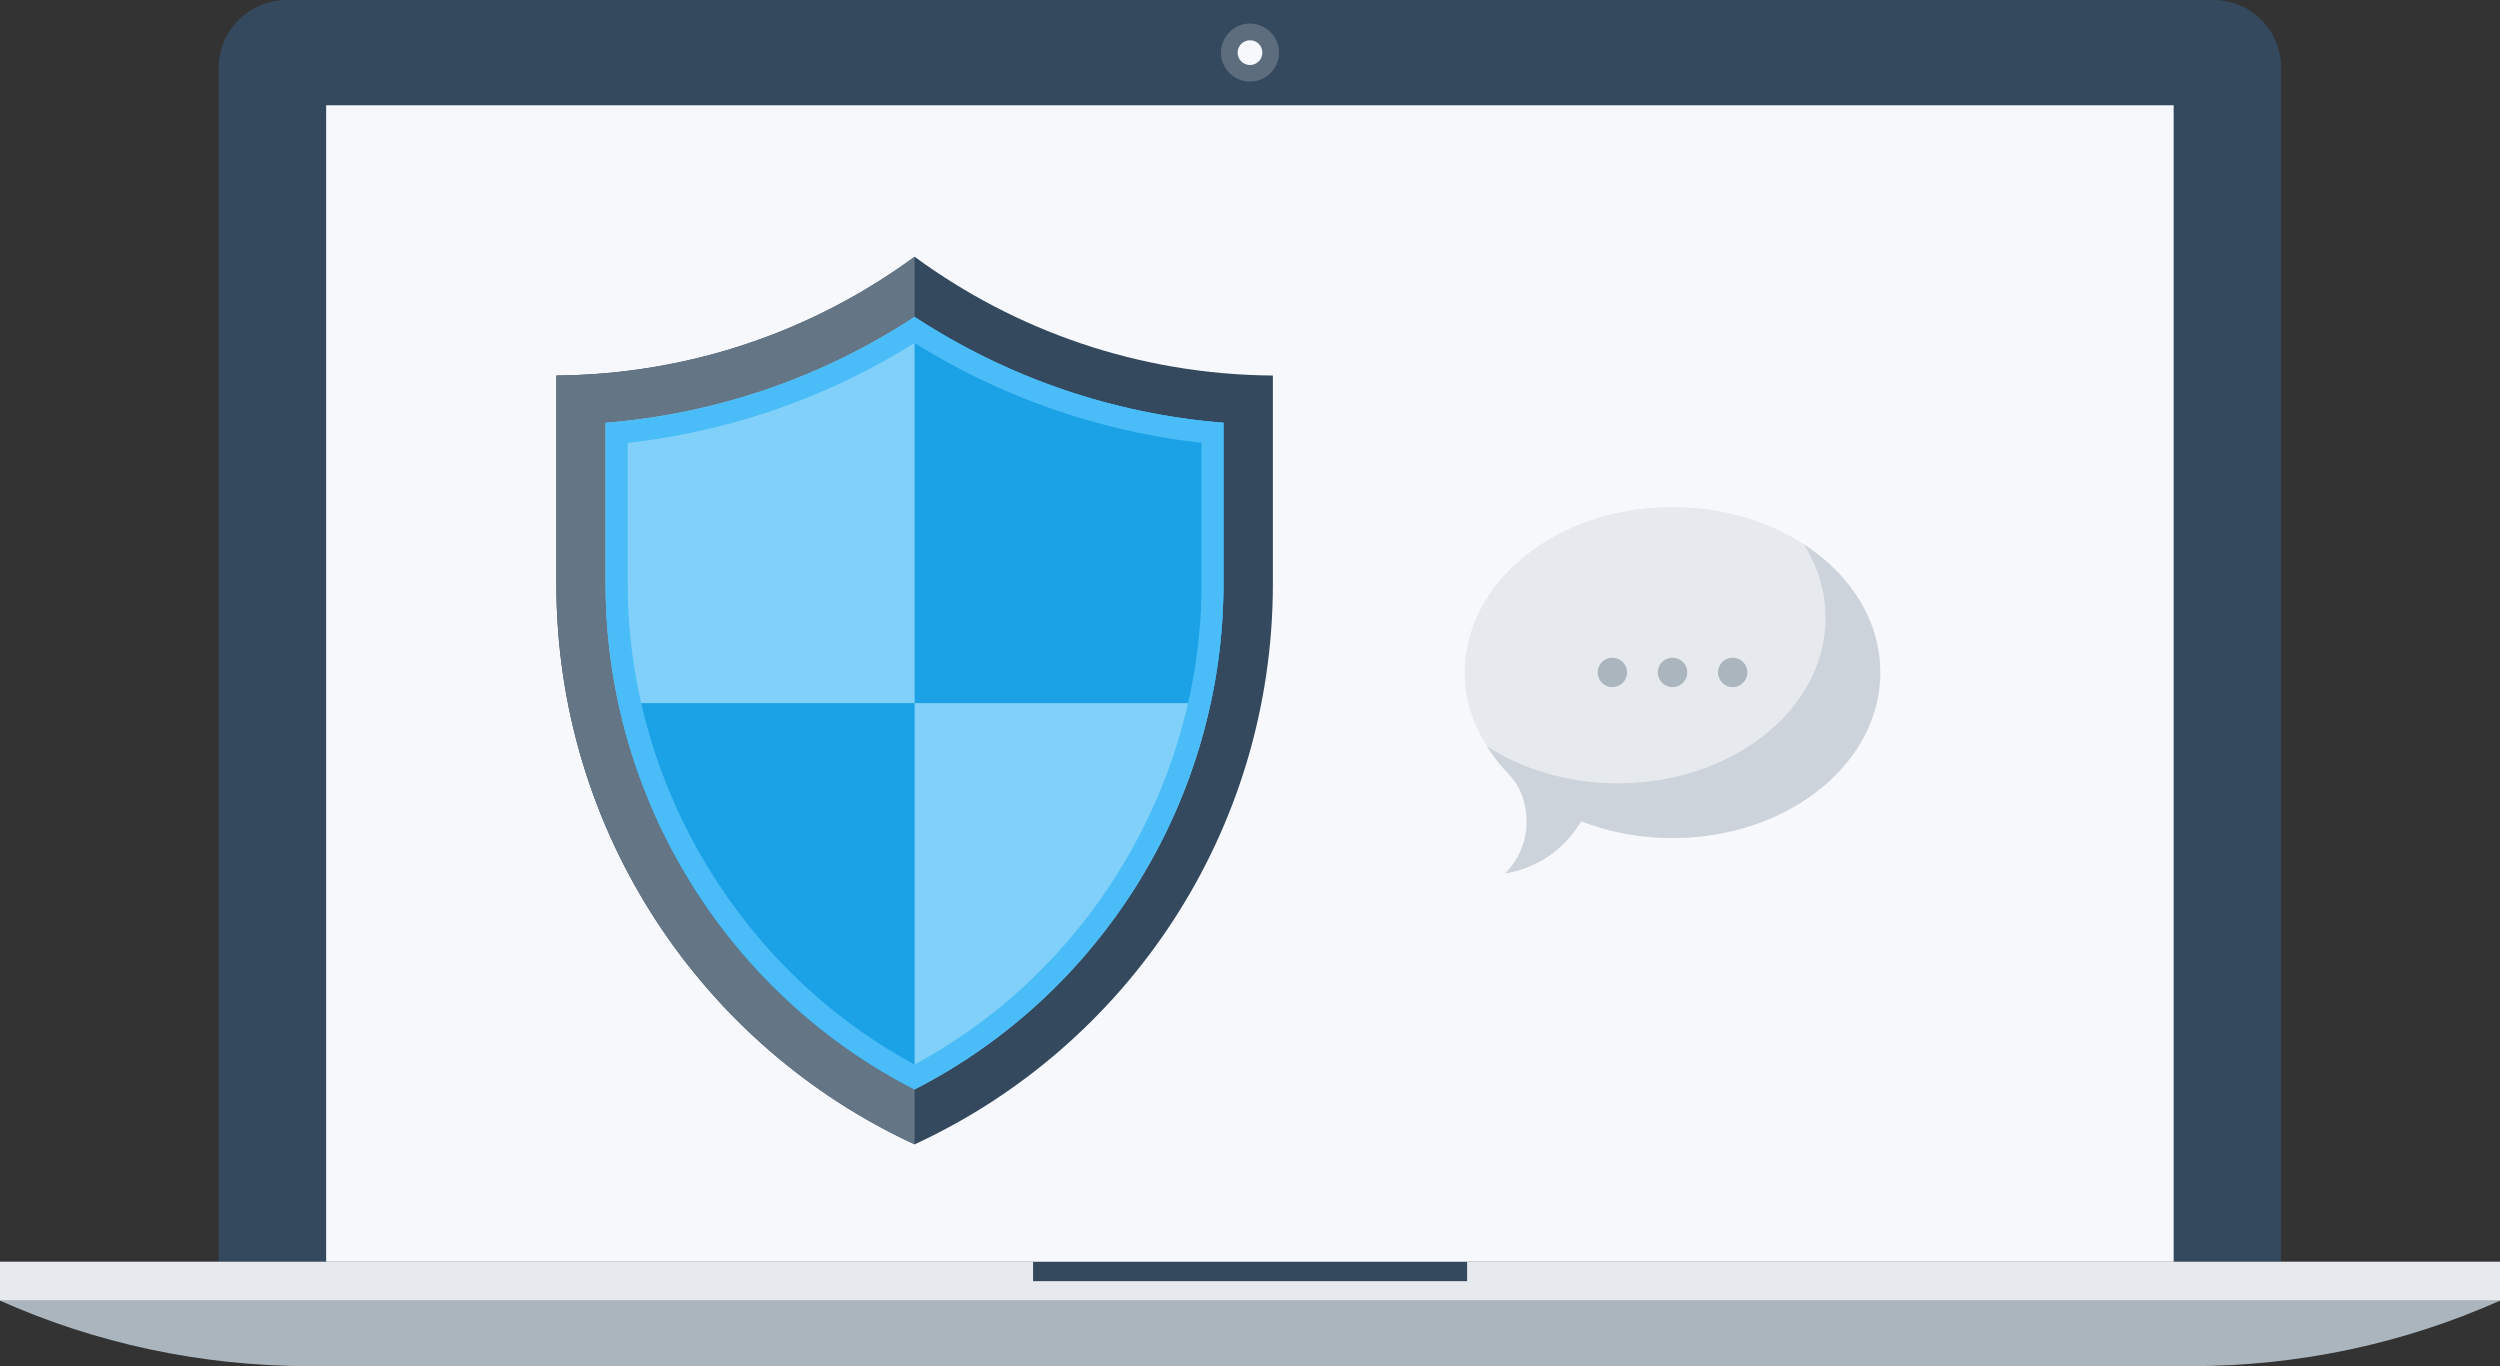 <svg width="355" height="194" fill="none" xmlns="http://www.w3.org/2000/svg"><rect width="100%" height="100%" fill="#333333" stroke="none"/><g clip-path="url(#clip0)"><path d="M321.111 2.82A9.72 9.72 0 00314.23 0H40.77a9.768 9.768 0 00-6.881 2.82 9.712 9.712 0 00-2.84 6.9V179.16h292.847V9.721c.028-2.492-.873-4.984-2.785-6.9z" fill="#34495E"/><path d="M181.624 7.475c0 2.273-1.857 4.108-4.124 4.108-2.266 0-4.123-1.862-4.123-4.108 0-2.272 1.857-4.134 4.123-4.134 2.24 0 4.124 1.862 4.124 4.134z" fill="#5D6D7E"/><path d="M179.248 7.476c0 .958-.764 1.752-1.747 1.752a1.745 1.745 0 01-1.748-1.752c0-.986.792-1.753 1.748-1.753.983 0 1.747.767 1.747 1.753z" fill="#F6F8FB"/><path d="M0 184.69c13.517 6.024 28.427 9.31 44.13 9.31h266.768c15.702 0 30.612-3.286 44.102-9.31H0z" fill="#AAB5BD"/><path d="M355 179.159H0v5.531h355v-5.531z" fill="#E6EAEE"/><path d="M208.33 179.159h-61.633v2.766h61.633v-2.766z" fill="#34495E"/><path d="M308.659 14.95H46.314V179.16h262.345V14.95z" fill="#F6F8FB"/><path d="M129.874 36.459C115.592 46.946 98.034 53.16 79 53.326v29.572c0 35.323 20.836 65.744 50.874 79.599 30.039-13.855 50.874-44.276 50.874-79.599V53.326c-19.033-.137-36.592-6.38-50.874-16.867z" fill="#34495E"/><path d="M129.874 36.459C115.592 46.946 98.034 53.16 79 53.326v29.572c0 35.323 20.836 65.744 50.874 79.599V36.458z" fill="#647586"/><path d="M129.874 45.002c-13.189 8.625-28.154 13.773-43.883 15.033v22.863c0 30.285 17.122 58.105 43.883 71.795 26.762-13.69 43.856-41.538 43.856-71.795V60.035c-15.674-1.26-30.666-6.408-43.856-15.033z" fill="#80D0F9"/><path d="M87.82 99.847c5.052 23.412 20.372 43.784 42.054 54.846V99.847H87.82zM171.928 99.848c1.201-5.504 1.802-11.172 1.802-16.95V60.035a93.416 93.416 0 01-43.856-15.033v54.846h42.054z" fill="#1BA1E6"/><path d="M129.874 45.002c-13.189 8.625-28.154 13.773-43.883 15.033v22.863c0 30.285 17.122 58.105 43.883 71.795 26.762-13.69 43.856-41.538 43.856-71.795V60.035c-15.674-1.26-30.666-6.408-43.856-15.033zm40.743 37.896c0 28.286-15.92 54.901-40.743 68.263-24.795-13.362-40.743-40.005-40.743-68.263V62.882A96.897 96.897 0 00129.874 48.7c12.316 7.721 26.325 12.568 40.743 14.183v20.016z" fill="#4ABCF7"/><g clip-path="url(#clip1)"><path d="M237.497 72C221.212 72 208 82.525 208 95.496c0 5.522 2.434 10.42 6.391 14.61 1.595 1.684 2.389 4.091 2.389 6.596 0 2.849-1.165 5.431-3.039 7.305a15.18 15.18 0 0010.771-7.403c3.918 1.535 8.318 2.394 12.985 2.394 16.291 0 29.496-10.519 29.496-23.496C267 82.525 253.788 72 237.497 72z" fill="#E6EAEE"/><path d="M256.163 77.308c1.959 3.142 3.066 6.68 3.066 10.427 0 12.971-13.206 23.49-29.497 23.49-7.042 0-13.492-1.965-18.569-5.237a27.253 27.253 0 003.228 4.118c1.595 1.684 2.389 4.091 2.389 6.596 0 2.849-1.165 5.431-3.04 7.305 4.609-.722 8.527-3.52 10.772-7.403 3.918 1.535 8.318 2.394 12.985 2.394 16.291 0 29.496-10.519 29.496-23.496.007-7.344-4.211-13.888-10.83-18.194z" fill="#CDD3DA"/><path d="M231.04 95.482a2.084 2.084 0 01-2.082 2.082 2.076 2.076 0 01-2.083-2.082c0-1.144.931-2.081 2.083-2.081 1.145 0 2.082.93 2.082 2.081zM239.586 95.482a2.084 2.084 0 01-2.083 2.082 2.09 2.09 0 01-2.089-2.082 2.09 2.09 0 012.089-2.081c1.146 0 2.083.93 2.083 2.081zM248.125 95.482a2.084 2.084 0 01-2.082 2.082 2.084 2.084 0 01-2.083-2.082c0-1.144.937-2.081 2.083-2.081 1.145 0 2.082.93 2.082 2.081z" fill="#AAB5BD"/></g></g><defs><clipPath id="clip0"><path fill="#fff" d="M0 0h355v194H0z"/></clipPath><clipPath id="clip1"><path fill="#fff" transform="translate(208 72)" d="M0 0h59v52H0z"/></clipPath></defs></svg>